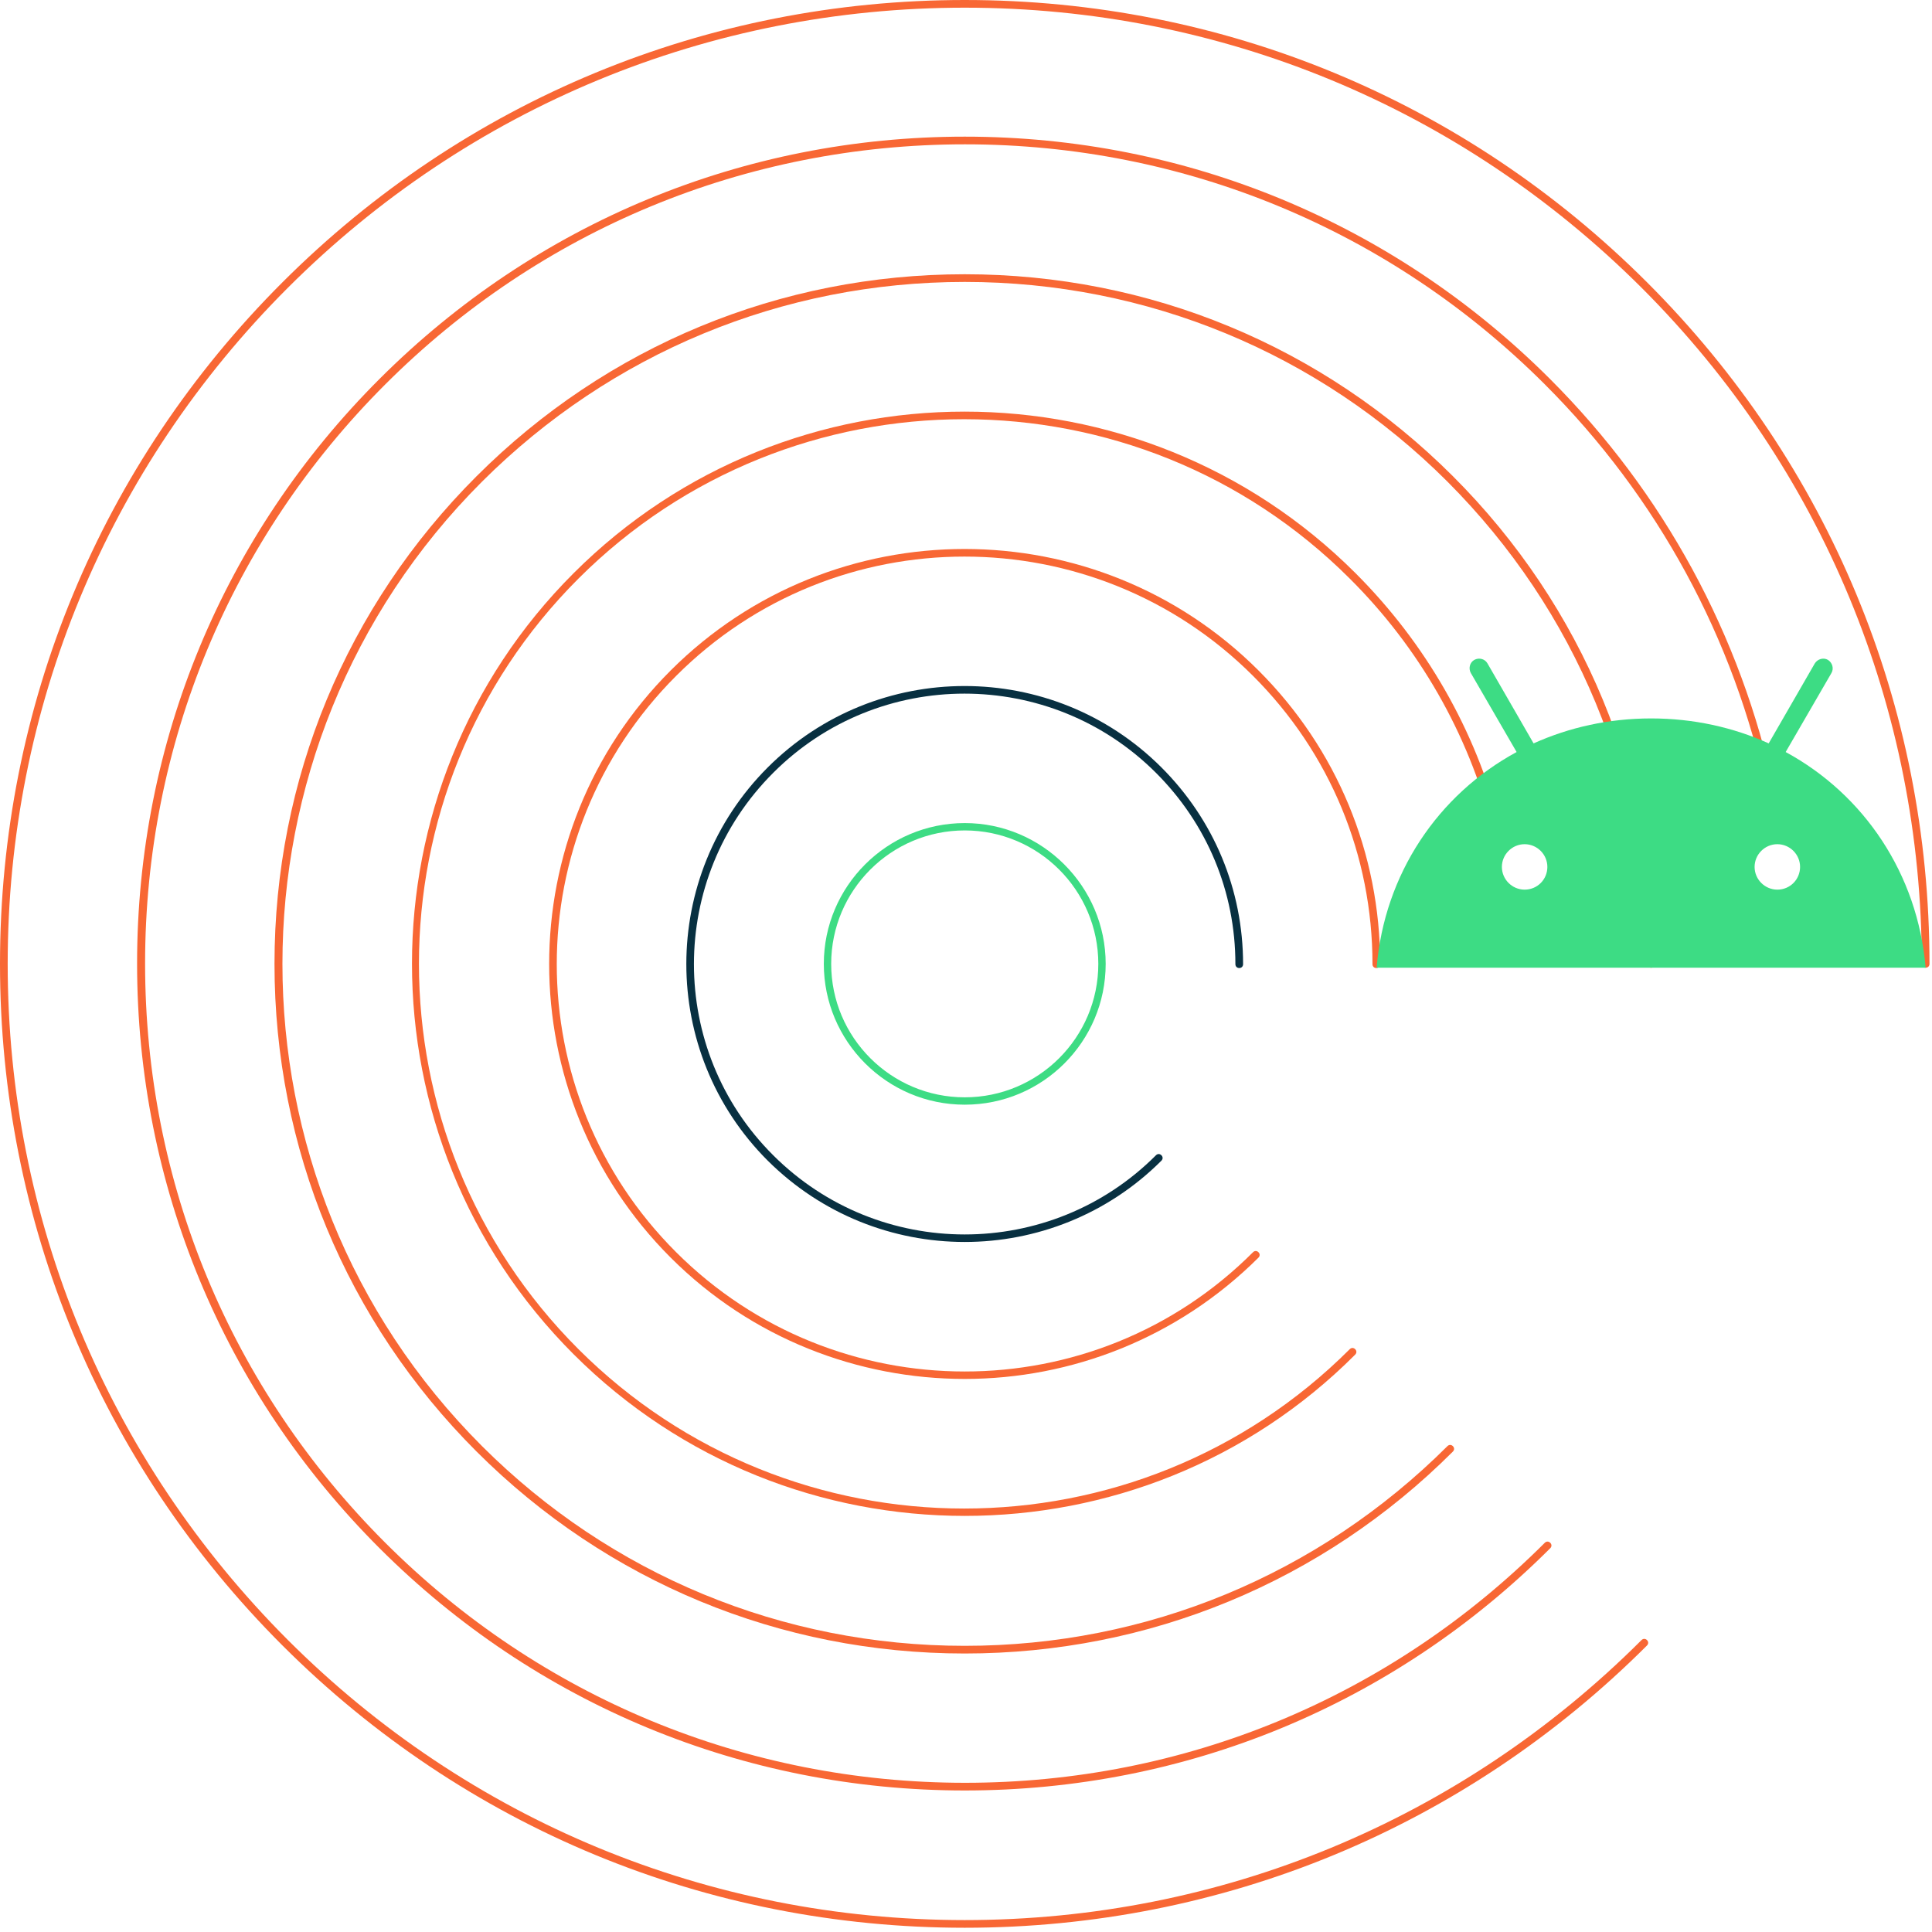<svg width="229" height="229" viewBox="0 0 229 229" fill="none" xmlns="http://www.w3.org/2000/svg">
<path d="M114.351 130.938C105.126 130.938 97.647 123.428 97.647 114.249C97.647 105.031 105.164 97.559 114.351 97.559C123.539 97.559 131.056 105.069 131.056 114.249C131.056 123.466 123.577 130.938 114.351 130.938ZM114.351 98.431C105.619 98.431 98.52 105.525 98.52 114.249C98.52 122.973 105.619 130.066 114.351 130.066C123.083 130.066 130.183 122.973 130.183 114.249C130.183 105.525 123.083 98.431 114.351 98.431Z" fill="#3DDC84"/>
<path d="M114.351 147.211C105.885 147.211 97.457 143.987 91.003 137.576C78.133 124.718 78.133 103.818 91.003 90.959C103.873 78.1 124.792 78.1 137.662 90.959C143.888 97.18 147.343 105.449 147.343 114.287C147.343 114.552 147.153 114.742 146.888 114.742C146.622 114.742 146.432 114.552 146.432 114.287C146.432 105.714 143.091 97.673 137.017 91.604C124.488 79.087 104.139 79.087 91.648 91.604C79.12 104.121 79.12 124.452 91.648 136.932C104.177 149.449 124.526 149.449 137.017 136.932C137.206 136.742 137.472 136.742 137.662 136.932C137.852 137.121 137.852 137.387 137.662 137.576C131.246 143.987 122.78 147.211 114.351 147.211Z" fill="#083041"/>
<path d="M114.351 163.445C101.747 163.445 89.105 158.666 79.499 149.069C60.289 129.876 60.289 98.659 79.499 79.466C98.71 60.273 129.955 60.273 149.165 79.466C158.467 88.759 163.592 101.124 163.592 114.287C163.592 114.552 163.402 114.742 163.136 114.742C162.871 114.742 162.681 114.552 162.681 114.287C162.681 101.39 157.669 89.252 148.52 80.111C129.651 61.259 98.975 61.259 80.145 80.111C61.276 98.962 61.276 129.611 80.145 148.425C99.013 167.276 129.689 167.276 148.52 148.425C148.71 148.235 148.975 148.235 149.165 148.425C149.355 148.614 149.355 148.88 149.165 149.069C139.56 158.628 126.956 163.445 114.351 163.445Z" fill="#F86734"/>
<path d="M114.351 179.68C97.57 179.68 80.789 173.308 67.995 160.525C42.445 134.997 42.445 93.462 67.995 67.935C93.546 42.407 135.117 42.407 160.668 67.935C168.982 76.242 174.905 86.559 177.79 97.862C177.866 98.09 177.714 98.356 177.448 98.431C177.221 98.507 176.955 98.356 176.879 98.09C174.032 86.938 168.185 76.735 159.985 68.579C134.776 43.393 93.773 43.393 68.565 68.579C43.356 93.766 43.356 134.732 68.565 159.918C93.773 185.104 134.776 185.104 159.985 159.918C160.174 159.728 160.44 159.728 160.63 159.918C160.82 160.107 160.82 160.373 160.63 160.563C147.912 173.308 131.131 179.68 114.351 179.68Z" fill="#F86734"/>
<path d="M114.351 195.99C92.483 195.99 71.944 187.494 56.492 172.056C41.041 156.618 32.536 136.097 32.536 114.249C32.536 92.4 41.041 71.88 56.492 56.442C71.944 41.004 92.483 32.507 114.351 32.507C136.219 32.507 156.758 41.004 172.21 56.442C187.662 71.88 196.166 92.4 196.166 114.249C196.166 114.514 195.976 114.704 195.71 114.704C195.444 114.704 195.255 114.514 195.255 114.249C195.255 92.666 186.826 72.373 171.564 57.087C156.303 41.838 135.953 33.417 114.351 33.417C92.749 33.417 72.438 41.838 57.138 57.087C25.589 88.607 25.589 139.89 57.138 171.411C72.4 186.659 92.749 195.08 114.351 195.08C135.953 195.08 156.265 186.659 171.564 171.411C171.754 171.221 172.02 171.221 172.21 171.411C172.4 171.601 172.4 171.866 172.21 172.056C156.758 187.494 136.181 195.99 114.351 195.99Z" fill="#F86734"/>
<path d="M114.351 212.225C88.155 212.225 63.515 202.021 44.988 183.511C26.461 165.001 16.249 140.383 16.249 114.211C16.249 88.038 26.461 63.421 44.988 44.911C63.515 26.4 88.155 16.197 114.351 16.197C140.546 16.197 165.186 26.4 183.713 44.911C197.19 58.376 206.378 75.293 210.326 93.842C210.364 94.069 210.212 94.335 209.984 94.373C209.757 94.411 209.491 94.259 209.453 94.031C205.581 75.673 196.469 58.907 183.105 45.555C164.768 27.235 140.357 17.107 114.388 17.107C88.42 17.107 64.047 27.197 45.672 45.555C27.335 63.876 17.198 88.266 17.198 114.211C17.198 140.156 27.297 164.508 45.672 182.866C64.009 201.187 88.42 211.315 114.388 211.315C140.357 211.315 164.73 201.225 183.105 182.866C183.295 182.677 183.561 182.677 183.751 182.866C183.94 183.056 183.94 183.321 183.751 183.511C165.186 202.059 140.546 212.225 114.351 212.225Z" fill="#F86734"/>
<path d="M114.351 228.497C83.789 228.497 55.087 216.625 33.485 195.042C11.883 173.459 0 144.745 0 114.249C0 83.714 11.883 55.038 33.485 33.455C55.087 11.873 83.789 0 114.351 0C144.913 0 173.614 11.873 195.216 33.455C216.819 55.038 228.702 83.714 228.702 114.249C228.702 114.514 228.512 114.704 228.246 114.704C227.98 114.704 227.79 114.514 227.79 114.249C227.79 83.98 215.983 55.493 194.571 34.1C173.121 12.707 144.647 0.91 114.351 0.91C84.055 0.91 55.543 12.707 34.131 34.1C12.718 55.493 0.911 83.98 0.911 114.249C0.911 144.518 12.718 172.966 34.131 194.397C55.543 215.79 84.055 227.587 114.351 227.587C144.647 227.587 173.159 215.79 194.571 194.397C194.761 194.208 195.027 194.208 195.216 194.397C195.406 194.587 195.406 194.852 195.216 195.042C173.614 216.625 144.875 228.497 114.351 228.497Z" fill="#F86734"/>
<path d="M211.655 89.138L217.084 79.769C217.388 79.238 217.198 78.555 216.666 78.214C216.135 77.911 215.451 78.1 215.11 78.631L209.643 88.114C205.467 86.218 200.721 85.155 195.71 85.155C190.698 85.155 185.991 86.218 181.776 88.114L176.309 78.631C176.006 78.1 175.322 77.911 174.753 78.214C174.221 78.517 174.032 79.2 174.335 79.769L179.764 89.138C170.463 94.183 164.085 103.59 163.174 114.704H228.246C227.297 103.59 220.956 94.183 211.655 89.138ZM180.713 105.449C179.233 105.449 178.018 104.235 178.018 102.755C178.018 101.276 179.233 100.062 180.713 100.062C182.194 100.062 183.409 101.276 183.409 102.755C183.409 104.235 182.232 105.449 180.713 105.449ZM210.668 105.449C209.187 105.449 207.972 104.235 207.972 102.755C207.972 101.276 209.187 100.062 210.668 100.062C212.149 100.062 213.363 101.276 213.363 102.755C213.363 104.235 212.186 105.449 210.668 105.449Z" fill="#3DDC84"/>
</svg>
